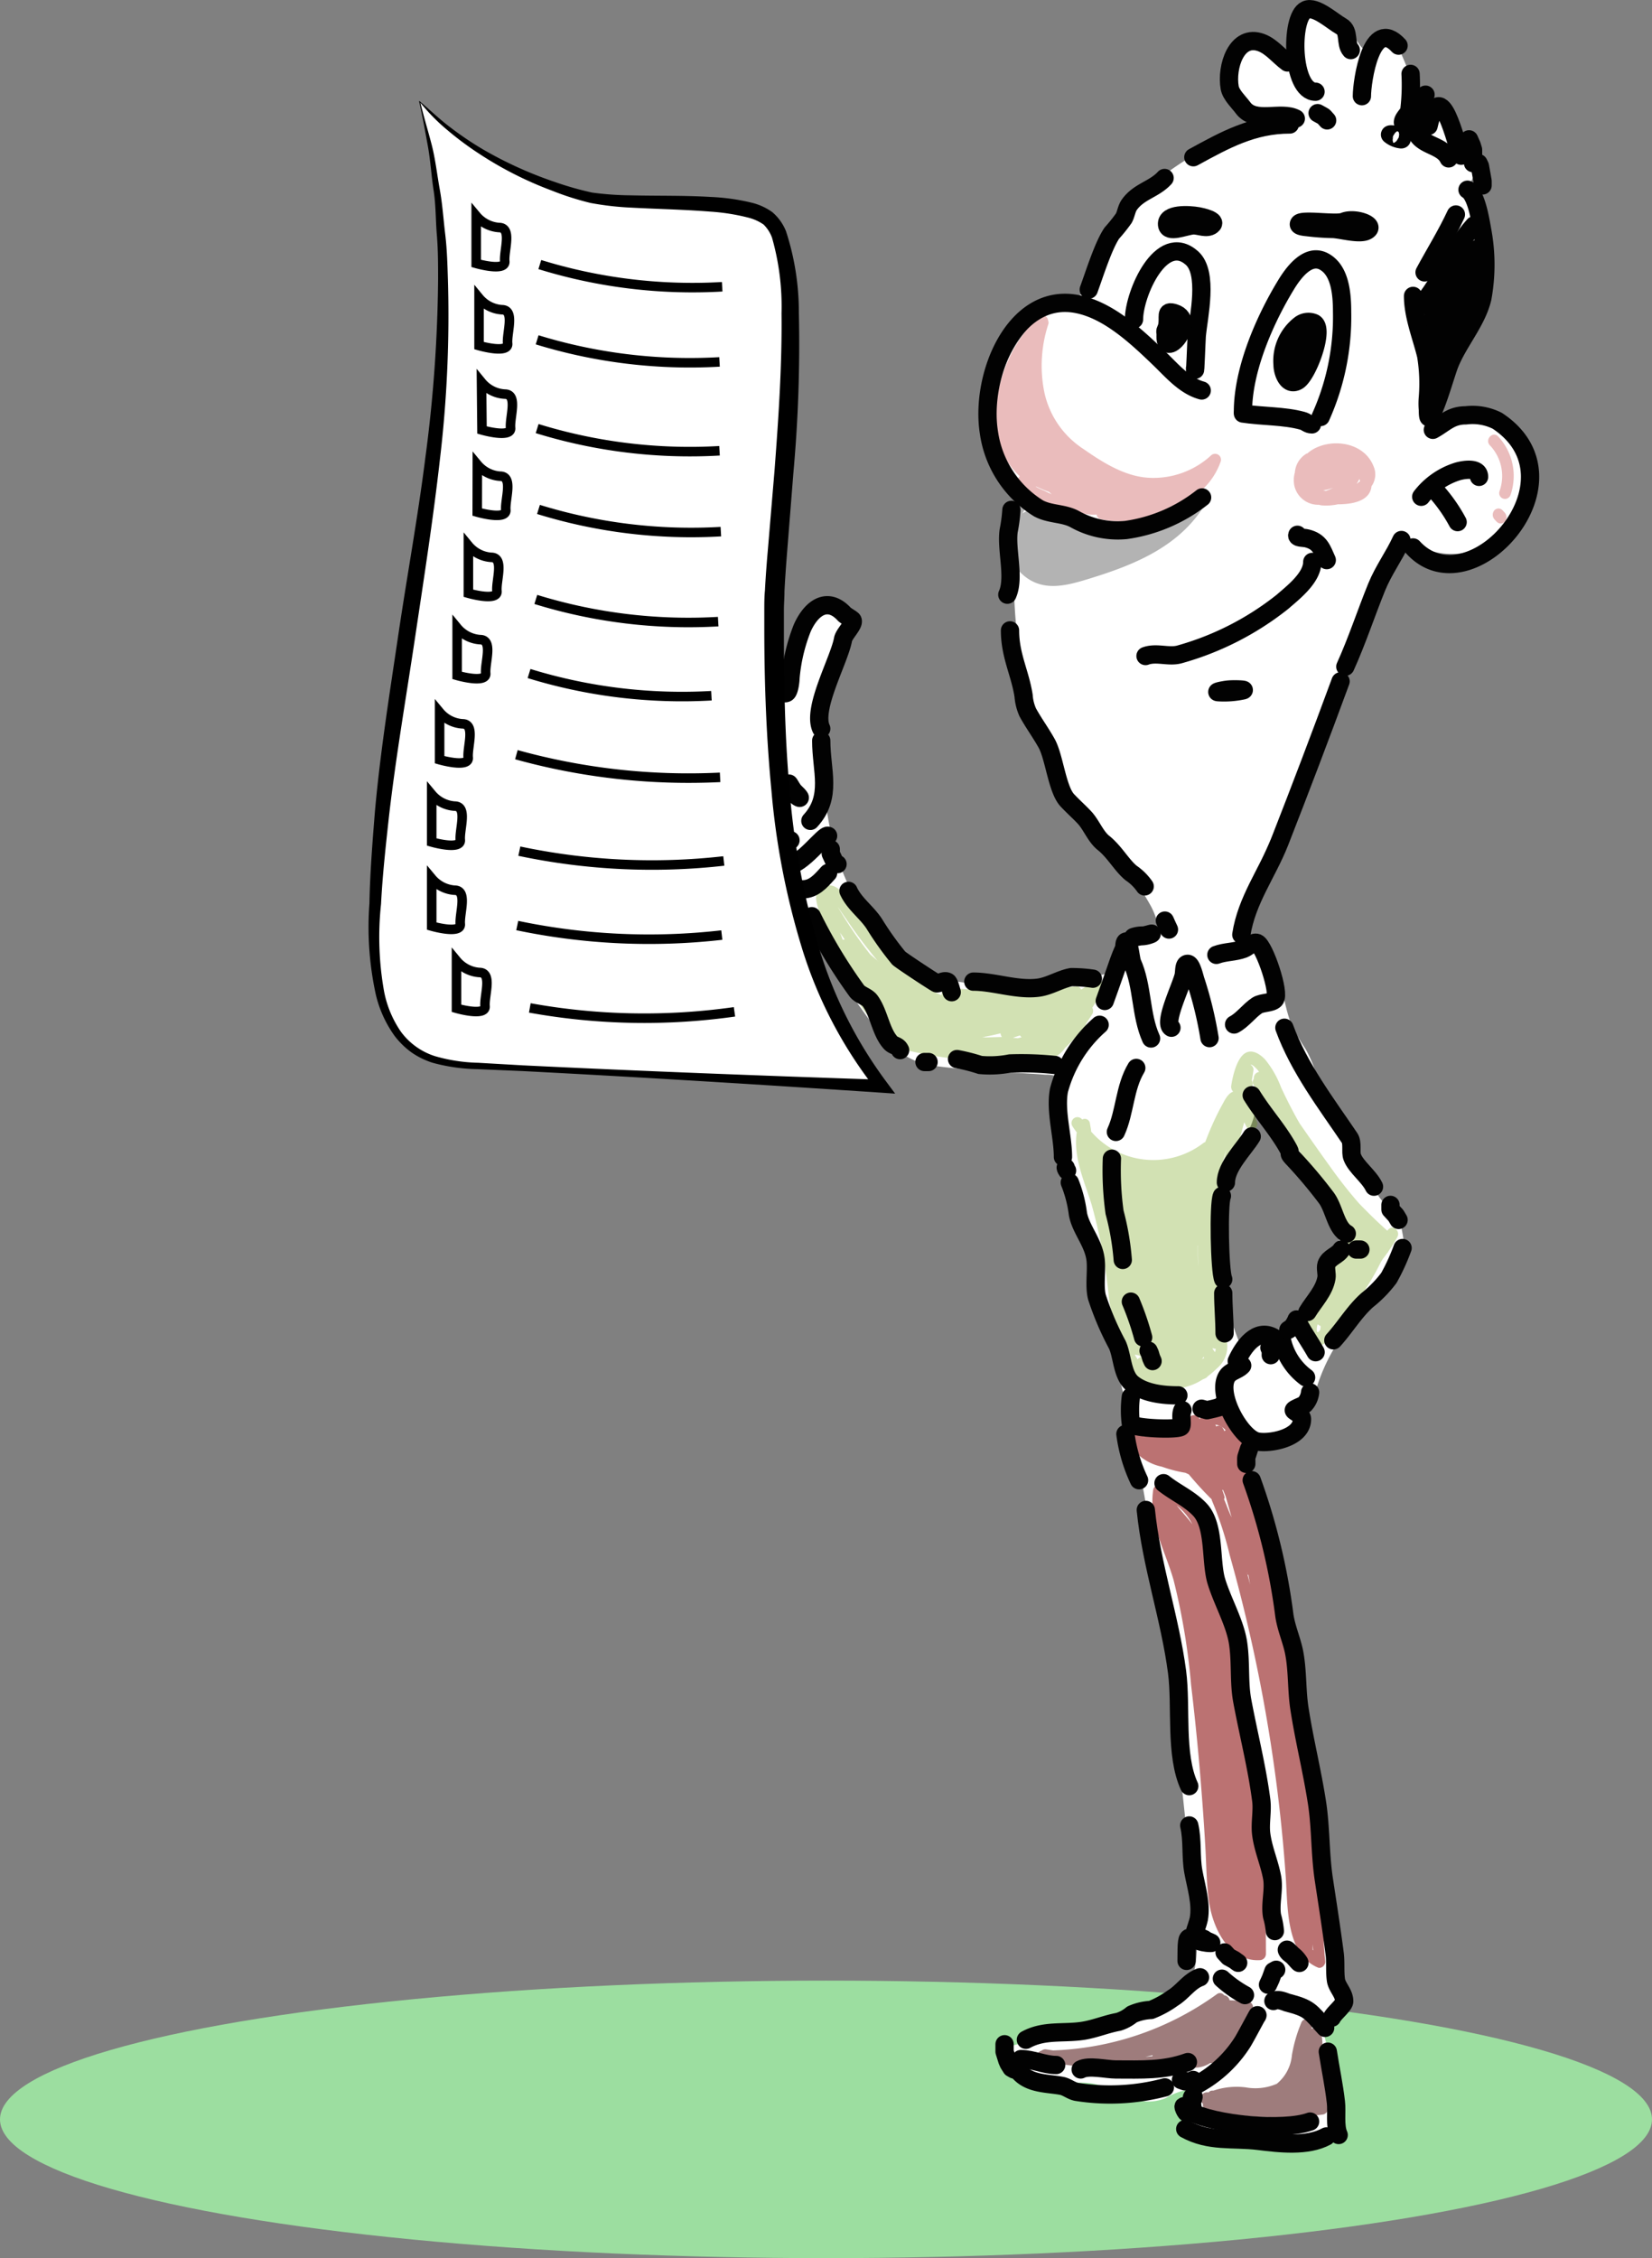 <svg xmlns="http://www.w3.org/2000/svg" viewBox="0 0 173.46 237.11"><rect x="0" y="0" width="173.46" height="237.11" fill="#808080" stroke="none"/><defs><style>.cls-1{fill:#9cdea0;}.cls-2,.cls-9{fill:#fff;}.cls-3{fill:#d67b7b;opacity:0.5;}.cls-3,.cls-4,.cls-5,.cls-6,.cls-8{fill-rule:evenodd;}.cls-4{fill:#679b00;}.cls-4,.cls-5{opacity:0.3;}.cls-6{fill:#9e3737;opacity:0.7;}.cls-7,.cls-8{fill:#5d2525;}.cls-7{opacity:0.6;}.cls-8{fill-opacity:0;stroke:#020202;stroke-linecap:round;stroke-linejoin:round;stroke-width:1.92px;}.cls-10,.cls-9{stroke:#000;stroke-miterlimit:10;}.cls-10{fill:none;}</style></defs><g id="Livello_2" data-name="Livello 2"><g id="Livello_1-2" data-name="Livello 1"><ellipse id="Ellisse_5" data-name="Ellisse 5" class="cls-1" cx="86.73" cy="222.53" rx="86.73" ry="14.57"/><path class="cls-2" d="M159.18,46.77a6,6,0,0,0-3.1-2.46c-1.48-.48-2.76,0-4.19.44-.42.13-1.26.35-1.62-.11s.34-2.08.52-2.6c.6-1.78,1.33-3.49,2-5.22a27.54,27.54,0,0,0,2.44-10.17,13.45,13.45,0,0,0-.89-4.92c-.31-.78-.68-1.26-.24-2.05a4.88,4.88,0,0,0,.77-1.74,2.18,2.18,0,0,0-.74-2c-.43-.38-1.24-.4-1.58-.83s-.25-1.19-.4-1.64a2,2,0,0,0-1.26-1.36,1.72,1.72,0,0,0-1,0,2.25,2.25,0,0,0-.45.19l-.18.11a.29.29,0,0,0,0-.09c0-.26-.11-.52-.16-.77-.11-.49-.23-1-.37-1.46a31.41,31.41,0,0,0-2.2-5.7c-.59-1.21-2.09-.33-1.9.88,0,.14-.48.3-.58.3-.51,0-1-.47-1.28-.85a12.27,12.27,0,0,0-2.43-2.69,2.81,2.81,0,0,0-3.23,0,3.59,3.59,0,0,0-1.29,2.89c0,.45,0,.89,0,1.34s.07.25-.28,0a6.39,6.39,0,0,0-3.58-1.21,3.63,3.63,0,0,0-3.28,4.75,5.24,5.24,0,0,0,1.92,2.26,7.42,7.42,0,0,1,1.22,1c-6.36,2.82-13.2,6.32-16.1,13.58-.66,1.65-.76,3.75-2.5,4.42a13.26,13.26,0,0,0-4,2.11,14.05,14.05,0,0,0-4.55,12.55,26,26,0,0,0,1.79,5.11c.77,2.1.38,4.38.19,6.57a42.15,42.15,0,0,0-.13,5.84,44.38,44.38,0,0,0,6.86,21.81,50.44,50.44,0,0,0,3.89,5.13,24.72,24.72,0,0,1,3.5,4.83,7.63,7.63,0,0,1,.92,2.76c0,.65-.1.37-.64.38a4.69,4.69,0,0,0-1.23.18,5.24,5.24,0,0,0-3.46,4,1,1,0,0,0-.56,0,37.82,37.82,0,0,1-15.74.66c-4.45-.81-8-4.71-10.33-8.8-2.56-4.59-3.2-9.76-3.43-15-.11-2.43-.41-5.18.48-7.49.8-2.07,3-3.47,2.4-6a2.53,2.53,0,0,0-1.9-2,2.86,2.86,0,0,0-2.75,1.64,16.3,16.3,0,0,0-2.34,7.23c-2.77-.2-5.28-2-8.08-2.25-1.37-.09-3.09.16-3.65,1.76s.48,3,1,4.44A8.91,8.91,0,0,1,71.57,79a3.29,3.29,0,0,0,1,2.21c.5.49,1.09.69,1.12,1.5a18.37,18.37,0,0,0,0,2.46,3.15,3.15,0,0,0,2.61,2.59c.57.13,1.15.17,1.71.35.76.25,1.09,1,1.68,1.5a6,6,0,0,0,2.15,1,3,3,0,0,1,1.58,1.37,29.91,29.91,0,0,1,1.83,4.54,42.72,42.72,0,0,0,5.16,9.35,27.08,27.08,0,0,0,3.45,4.08,7.86,7.86,0,0,0,4.52,2c3.76.49,7.59.6,11.38.89.33,0,1,0,1.21.26s.23,1,.29,1.3c.17,1.15.36,2.3.55,3.45.38,2.36.81,4.7,1.26,7q1.35,7,3.08,14a1,1,0,0,0,.48.69,1.06,1.06,0,0,0-.19,1c3.34,11.84,5.12,24.1,6.5,36.37.7,6.19,1.32,12.39,2,18.58.29,2.76.72,5.56.74,8.34,0,2.1-.25,4.51-1.8,6a8,8,0,0,1-3.72,1.58l-4.63,1.13-9.6,2.33c-.82.2-.93,1.29-.46,1.91a5.76,5.76,0,0,0,4.18,2c1.87.18,3.8-.41,5.65.12,1.61.46,3,1.5,4.72,1.72a4.67,4.67,0,0,0,2.39-.33,6.74,6.74,0,0,1,2.16-.84c1.48-.07.47,2,.38,2.87-.18,1.82,1,2.59,2.5,2.76l6.36.72c1.62.18,3.42.45,4.87-.61,3-2.17,2-6.44,1-9.45a9.78,9.78,0,0,1-.72-2.71c0-.82,1-1.28,1.34-2,.77-1.63.11-3.84-.13-5.52q-2-13.69-3.94-27.37a115.61,115.61,0,0,0-3-14.33c-.62-2.26-1.24-4.52-1.7-6.83-.23-1.16-.43-2.33-.55-3.52,0-.28-.23-2.86.54-2.39a1,1,0,0,0,1.33-.26,1.18,1.18,0,0,0,.53.4,2.57,2.57,0,0,0,2.16-.36c1.56-1,2.08-2.8,2.54-4.57a19.42,19.42,0,0,1,2.22-5.06c.84-1.41,1.73-3.27,3-4.24s2.81-1.16,3.59-2.8a8.74,8.74,0,0,0,.34-4.84,3.79,3.79,0,0,0-1-2.07,9.33,9.33,0,0,1-1.54-1.77c-.76-1.43-1.11-3.06-2-4.45-1.06-1.74-2.47-3.19-3.31-5.09s-1.26-4.05-2.33-5.87a23.56,23.56,0,0,1-1.51-2.63,20.39,20.39,0,0,1-.85-3.38c-.42-1.83-1.25-3.73-2.92-4.51a1,1,0,0,0-1.39.35,11.24,11.24,0,0,1,.5-5.63c.63-1.85,1.43-3.64,2.22-5.41,1.55-3.46,3.25-6.84,4.82-10.3a70.66,70.66,0,0,0,4.43-12,1.35,1.35,0,0,0,0-.52c1.92-1.08,2.55-3.46,3.23-5.53a6.06,6.06,0,0,1,1.31-2.56c1.09-1,2.63-.23,3.84,0a7.82,7.82,0,0,0,7.89-2.83A7.49,7.49,0,0,0,159.18,46.77Zm-8.75-32.41s0,0,0,0A0,0,0,0,1,150.43,14.36Zm-22,109.5a.45.45,0,0,0,0-.11,1.2,1.2,0,0,0,.66-1.32,3.12,3.12,0,0,1,.91-2.18,9.28,9.28,0,0,0,1.38-2.15,8.75,8.75,0,0,0,.54-2.2,93.88,93.88,0,0,1,6,8.95c.48.83.94,1.66,1.4,2.5.24.44.48.89.71,1.34a4.23,4.23,0,0,1,.6,1.27c.07.63-.7,1.18-1,1.7a7,7,0,0,0-.48,2.52,4.09,4.09,0,0,1-1.35,2c-.73.8-1.47,1.59-2.2,2.38s-1.09,1.28-2.06,1.2a2.8,2.8,0,0,0-2.3.53,2.83,2.83,0,0,0-.82,1.35,26.34,26.34,0,0,1-1.34-3.8C127.86,133.31,128.14,128.51,128.39,123.86Z"/><g id="_4" data-name="4"><path class="cls-3" d="M144.21,48.93c-1.09-2.72-4.92-3-6.86-1.39l-.08.08-.07,0a2.51,2.51,0,0,0-1.24,2,2.85,2.85,0,0,0-.05,1.39A2.56,2.56,0,0,0,138.34,53h.12l.27.06a5.81,5.81,0,0,0,1.75-.11c1.67,0,3.37-.39,3.53-1.9A2.13,2.13,0,0,0,144.21,48.93Zm-5,2.62-.28-.07a3.82,3.82,0,0,0,1.08-.29A4.37,4.37,0,0,1,139.2,51.55Zm3.57-1-.35.26a2.49,2.49,0,0,0,.3-.52.73.73,0,0,1,.07.24Z"/><path class="cls-3" d="M127.19,47.79a8.93,8.93,0,0,1-6.48,2.38c-2.51-.11-4.82-1.54-6.91-3a9.48,9.48,0,0,1-4.13-5.91,14,14,0,0,1,.38-7.15.6.6,0,0,0,0-.46.62.62,0,0,0-1-.42,15.21,15.21,0,0,0-4.13,7.42c-.64,2.77-.63,5.94,1.14,8.21A6.9,6.9,0,0,0,107.07,50a.85.85,0,0,0-.22.55c-.07.93,1,1.5,1.63,1.86a12,12,0,0,0,2.94,1.29.57.57,0,0,0,.73-.47,6.11,6.11,0,0,0,1,.52,4.89,4.89,0,0,0,2,.28.55.55,0,0,0,.42.48A9.82,9.82,0,0,0,123,53.15a7.31,7.31,0,0,0,5.18-4.71A.62.62,0,0,0,127.19,47.79ZM108.75,51.1l.08,0a13.47,13.47,0,0,0,1.31.55l.07.06.23.19h0c-.21-.09-.43-.19-.64-.3S109.16,51.34,108.75,51.1Z"/><path class="cls-3" d="M157.3,45.82c-.57-.59-1.43.35-.86.94a4.69,4.69,0,0,1,1,4.84.61.61,0,1,0,1.17.35A6.08,6.08,0,0,0,157.3,45.82Z"/><path class="cls-3" d="M158,53.83l-.23-.25a.59.59,0,0,0-.43-.19.63.63,0,0,0-.43.19.73.73,0,0,0-.17.47.7.7,0,0,0,.17.47l.23.25a.62.62,0,0,0,.43.2.57.57,0,0,0,.43-.2.66.66,0,0,0,.18-.47A.74.74,0,0,0,158,53.83Z"/><path class="cls-4" d="M115,103l-1.49.9a.48.48,0,0,0-.53-.33,65,65,0,0,1-13.52.14c-.41,0-.63.41-.59.79a11.24,11.24,0,0,1-1.66-.84,20.78,20.78,0,0,1-5.4-5.19c-.8-1-1.56-2.12-2.31-3.21-.56-.82-1.16-2.06-2.17-2.27a1.36,1.36,0,0,0-1.64,1.41,6.7,6.7,0,0,0,.58,1.91c.27.75.55,1.5.83,2.24a34.11,34.11,0,0,0,3.08,6.72,10.8,10.8,0,0,0,4.9,4.34l0,0a.59.59,0,0,0,.42.73,40,40,0,0,0,11.68,1,9.82,9.82,0,0,0,1.93-.37h.09a2.14,2.14,0,0,0,1.19.16,2.76,2.76,0,0,0,1.45-1.11,15.21,15.21,0,0,0,1.51-1.6,5.64,5.64,0,0,0,.55-.63.71.71,0,0,0,.14-.31c.23-.34.44-.68.65-1a.69.69,0,0,0,0-.67c.38-.61.75-1.22,1.11-1.84A.64.64,0,0,0,115,103ZM88.49,98.68h0c-.1-.25-.19-.51-.29-.76l.5.73A.58.58,0,0,0,88.49,98.68Zm3.7,2.23-.81-.69a42.69,42.69,0,0,1-3.41-5c.29.41.56.83.85,1.23a50.66,50.66,0,0,0,3.38,4.49Zm15.08,8-.42.1-.49-.05.73-.24A.65.65,0,0,0,107.27,108.91Zm-3.84,0h-.32c.66-.11,1.3-.25,1.94-.41a.89.89,0,0,0,.15.38C104.61,108.9,104,108.91,103.43,108.93Z"/><path class="cls-4" d="M145.77,129.1l-.11.12q-1.54-1.38-3-2.91a48.25,48.25,0,0,1-3-3.82c-1.08-1.49-2.13-3-3.19-4.52l-.27-.47c-.6-1.09-1.17-2.2-1.69-3.33a10.27,10.27,0,0,0-1.67-2.92c-.58-.62-1.48-1.19-2.24-.57s-1.16,2.26-1.32,3.31a.72.72,0,0,0,.2.63c-.56.2-.88.89-1.16,1.4-.41.74-.78,1.51-1.12,2.29-.23.53-.45,1.07-.65,1.61a.54.54,0,0,0-.2.1,8.63,8.63,0,0,1-11.79-1.22,1,1,0,0,0,0-.16l-.12-.68a.54.54,0,0,0-.81-.41.62.62,0,0,0-1,.74c.13.21.28.41.43.61-.4,2.61.82,5.17,1.57,7.62a56.15,56.15,0,0,1,1.77,9.39,11.55,11.55,0,0,0,1.41,4.67.71.71,0,0,0-.26.72,5.54,5.54,0,0,0,4.06,4.39,6.19,6.19,0,0,0,4.67-.85,2.52,2.52,0,0,0,.33-.15.59.59,0,0,0,.2-.18,9.6,9.6,0,0,0,1-.86,3,3,0,0,0,1-2.87c-.15-1.53-.29-3.05-.35-4.59a59.81,59.81,0,0,1,.4-9.46,58.45,58.45,0,0,1,1.79-8.9l.22.47c.31.66,1.38.19,1.11-.51l-.55-1.47-.12-1.63c.07-.24.14-.48.2-.72a.63.63,0,0,0-.07-.53c.06-.35.12-.7.17-1.06a.56.56,0,0,0-.32-.58.2.2,0,0,1,.09,0c.19,0,.57.44.67.54l.16.21a.65.65,0,0,0-.56.71.6.6,0,0,0,0,.68l.82,1.24a.59.59,0,0,0,.36.26c.43.56.86,1.13,1.28,1.71,1.43,2.42,3,4.77,4.61,7a51.31,51.31,0,0,0,3.24,5.66.6.6,0,0,0-.62.28,18.9,18.9,0,0,0-2.71,6.15.65.65,0,0,0,.05.48,10.35,10.35,0,0,0-1.42,1.69c-.64,1.14-.16,3.2,1.34,2.86.72-.16,1-.78,1.16-1.52l.34-.46a.57.57,0,0,0,.38-.2A27.92,27.92,0,0,0,145,132.5l.2-.32c.15-.19.3-.39.44-.59a.63.63,0,0,0,.16-.23,15.37,15.37,0,0,0,.91-1.45C147.08,129.26,146.26,128.56,145.77,129.1Zm-20,1.68c0,.73,0,1.46.06,2.18h0C125.8,132.24,125.78,131.51,125.79,130.78Zm-6.33,11.94c-.1-.16-.2-.32-.29-.49l.4.08.32.16A.64.64,0,0,0,119.46,142.72Zm6.74,0a.55.55,0,0,0,.18-.26l.08.12Zm1.39-.76-.23-.3a.41.41,0,0,1,0-.11.54.54,0,0,0,.31.06A2,2,0,0,1,127.59,141.94Zm.37-17v-.3c0-.13,0-.26,0-.38l.06-.07C128,124.49,128,124.74,128,125Zm.23-1.46,0-.2a18,18,0,0,1,.61-2.66C128.55,121.62,128.36,122.57,128.19,123.53Zm10.38,16.21c-.38.56-.32-.41-.19-.67a.62.62,0,0,0,.3.18A1.14,1.14,0,0,1,138.57,139.74Zm5-8.17-.3.28a1.48,1.48,0,0,0-.34-.73.71.71,0,0,0-.48-.36v0a.71.71,0,0,0,.09-.33,8,8,0,0,0,1.12,1.06Z"/><path class="cls-5" d="M125.74,51.87a13.24,13.24,0,0,1-13.08,2.55c-1.65-.6-3.68-1.58-5.3-.51.08-.15.17-.3.26-.44a.62.62,0,0,0-1.05-.67,6,6,0,0,0,.56,7.29c2.15,2.18,4.78,1.43,7.31.65,4.63-1.43,9.58-3.37,12.25-8.06A.63.63,0,0,0,125.74,51.87Z"/><path class="cls-6" d="M127.31,165.07c-.12-.42-.24-.84-.37-1.27a.67.67,0,0,0,.19-.44c.21-3.49-2.15-6.81-5.29-7.42a.61.61,0,0,0-.75.47c-.5,3.41,1.22,6.34,2.13,9.47a69.32,69.32,0,0,1,1.84,11q.69,5.78,1.13,11.59.23,2.91.39,5.82c.09,1.71.11,3.44.33,5.14.39,3.07,2.15,6.57,5.4,6.38a.65.65,0,0,0,.61-.67A143.81,143.81,0,0,0,127.31,165.07Zm-2.1-5c-.51-.69-1.1-1.32-1.66-2A5.85,5.85,0,0,1,125.21,160.08Z"/><path class="cls-6" d="M139,203.81a.55.55,0,0,0,.23-.55q-1-8.82-2.26-17.6a68,68,0,0,0-1.29-9.56,72,72,0,0,0-2-10.55q-1-5.48-2.15-10.91c-.36-1.76-.58-3.93-1.78-5.3a2.61,2.61,0,0,0-3.6-.55.67.67,0,0,0-.19.22.61.61,0,1,0-1.16.38v.05a2.45,2.45,0,0,0-1.3,1.43h-.54a2.26,2.26,0,0,0-1.2-.45,1.26,1.26,0,0,0-.78.34,2.09,2.09,0,0,0-.82.09l0,0c-.24-.12-.47-.25-.7-.39-.53-.31-1.13.32-.83.91l.07.15c-.41.35-.26,1.23.36,1.19l.33,0a.51.51,0,0,0,.17.07A5.25,5.25,0,0,0,122,154a14.13,14.13,0,0,0,2.46.64l.37.17a35.15,35.15,0,0,0,2.4,2.62.43.43,0,0,1,0,.07,36.52,36.52,0,0,1,1.89,5.78q.92,3.27,1.71,6.58A167.39,167.39,0,0,1,135,197c.23,3.26,0,8.16,3.38,9.59.35.15.8-.24.77-.64C139.09,205.26,139,204.53,139,203.81Zm-11.27-54a.8.8,0,0,0-.13-.22,1.54,1.54,0,0,1,1.09.59.6.6,0,0,0-.13.09,1.3,1.3,0,0,0-.17-.33A.48.48,0,0,0,127.68,149.8Zm.83,7.57a.74.74,0,0,0,0-.29l-.22-.65.08,0,.27.66.63,2.21C129,158.67,128.78,158,128.51,157.37Zm2.52,8,.18,1c-.11-.44-.22-.87-.34-1.3A.69.69,0,0,0,131,165.33Zm6.75,39.35v-.1c0-.16,0-.32,0-.47l.06.61Z"/><path class="cls-7" d="M131,210.11l-1.89-.09a.66.66,0,0,0-.58-.52.52.52,0,0,0-.74-.13,31.16,31.16,0,0,1-17.21,5.92l-.73-.11a.61.61,0,0,0-.48.13.68.68,0,0,0,.07,1.33c.46,0,.91,0,1.36,0,4.29.64,8.89,1.1,13.09.08a3.1,3.1,0,0,0,3.19-.11.49.49,0,0,0,.39-.06,11.45,11.45,0,0,0,3.86-4.05.73.73,0,0,0,.1-.33.88.88,0,0,0-.16-.79A.7.7,0,0,0,131,210.11Zm-10,5.79-.74.07.77-.18Z"/><path class="cls-7" d="M139.05,215.55a.66.66,0,0,0-.18-.33c0-.4,0-.8-.06-1.21a.64.64,0,0,0-.27-.53.58.58,0,0,0-.84-.46v0c.35-.76-.7-1.44-1.05-.67a15.55,15.55,0,0,0-1,3.44,4.38,4.38,0,0,1-1.58,3,5.63,5.63,0,0,1-3.27.38,7.65,7.65,0,0,0-3.39.34l0,0h-.1a.49.49,0,0,0-.4.18l-.1,0a.68.68,0,0,0-.49,1.21.55.55,0,0,0,.43.67,38,38,0,0,0,12.09.46.67.67,0,0,0,.61-.66A17.92,17.92,0,0,0,139.05,215.55Z"/><path class="cls-8" d="M130.34,98.14c.55-3.61,2.71-6.43,4-9.69q3.3-8.43,6.42-16.91"/><path class="cls-8" d="M141.26,70c1.23-2.71,2.17-5.6,3.29-8.36.73-1.79,1.83-3.25,2.6-4.94"/><path class="cls-8" d="M148.37,57.48c6,6.57,18.27-7.1,8.84-13.3a5.78,5.78,0,0,0-3.29-.57c-1.6,0-2.2.82-3.47,1.52"/><path class="cls-8" d="M149.23,52.16a7.72,7.72,0,0,1,3.82-2.66c.58-.17,2.25-.48,2.25.57"/><path class="cls-8" d="M150.79,51.59a16.83,16.83,0,0,1,2.26,3.23"/><path class="cls-8" d="M126.18,41c-1.82-.5-3.14-2.11-4.51-3.42-2.48-2.38-5.47-5.17-8.84-5.7-6.4-1-9.91,7.64-9,13.49a11.23,11.23,0,0,0,5.2,8c1.21.66,2.65.5,3.82,1.14a9.24,9.24,0,0,0,5.37,1.14,16.65,16.65,0,0,0,8-3.42"/><path class="cls-8" d="M120.28,68.88c1.18-.43,2.48.17,3.64-.19a30.52,30.52,0,0,0,10.75-5.51c1.07-.94,3.12-2.5,3.12-4.18"/><path class="cls-8" d="M136.23,56.15c-.16.36.69.29,1,.38,1.36.34,1.57,1.15,2.08,2.28"/><path class="cls-8" d="M129.21,72.39c-.44,0-1.74.26-1.3.29a9.45,9.45,0,0,0,2.6-.19C130.94,72.39,129.64,72.36,129.21,72.39Z"/><path class="cls-8" d="M130.51,43.42c2,.31,4.32.23,6.24.76.42.11.58.38,1,.38"/><path class="cls-8" d="M130.51,43.23c0-4.45,2.3-9.67,4.51-13.3.75-1.24,2.3-3.39,4-2.47s1.9,3.39,1.9,5.32a25.6,25.6,0,0,1-2.25,11"/><path class="cls-8" d="M136.49,34.11a4.8,4.8,0,0,0-1.82,4.18c0,.8.52,2.28,1.56,1.71s2.89-5.45,1.74-6.08A1.45,1.45,0,0,0,136.49,34.11Z"/><path class="cls-8" d="M125.48,38.67c0,1,.15-3.08.18-3.42.18-2,1.26-6.6-.52-8.17-3.2-2.8-6.07,3.76-6.07,6.46"/><path class="cls-8" d="M123.32,32.88c-1.06-.33-.54.36-.78,1.42C121.53,38.72,126,33.71,123.32,32.88Z"/><path class="cls-8" d="M122.54,23.57c.08,1,1.85.15,2.77.09.63,0,1.38.39,1.91,0,.72-.53-1.18-.91-1.39-.95C124.77,22.52,122.45,22.42,122.54,23.57Z"/><path class="cls-8" d="M141.09,23.28c-.79.33-4.39-.29-4.68.19-.18.28.55.35.86.38a25.25,25.25,0,0,0,2.6.19c.85,0,2.87.62,3.64.19C144.59,23.64,142.25,22.79,141.09,23.28Z"/><path class="cls-8" d="M136.41,36.2c-.25.36-1.32,2.49-1,3.23.06.18.38.12.52,0a4.71,4.71,0,0,0,1-3c0-.13.11-.38,0-.38-.33,0-.65,2.15-.7,2.47,0,.13-.08.47,0,.38.52-.56,2-6.4.35-3.23C136.49,35.81,136.51,36,136.41,36.2Z"/><path class="cls-8" d="M123.06,35.25c.87.75.47-1.85-.35-1S122.75,35,123.06,35.25Z"/><path class="cls-8" d="M152.87,22.52c-1,2.14-2.17,4-3.29,6.08"/><path class="cls-8" d="M154.78,23.66c-2.24,2.46-3.4,6-5.72,8.55"/><path class="cls-8" d="M155.13,26.13c-2.06,2.26-3.6,5.94-5.55,8.55"/><path class="cls-8" d="M155.3,28.22a14.41,14.41,0,0,0-1.38,2.47c-1.29,2.17-2.74,4.38-4.17,6.46"/><path class="cls-8" d="M155.3,30.12c-1.37,2.51-2.86,5.06-4.33,7.6-.64,1.1-.2.77-.87,1.14"/><path class="cls-8" d="M148.37,31.07c0,2.11.89,4.26,1.38,6.27a18.19,18.19,0,0,1,.18,4.37,7.39,7.39,0,0,0,0,1.33c0,.25,0,.94.17.76.64-.7,1.66-4.42,2.08-5.51.93-2.38,2.89-4.51,3.47-7a19.54,19.54,0,0,0,0-7c-.2-1.09-.61-3.85-1.56-4.37"/><path class="cls-8" d="M136.06,12.45c-1.55-.84-4.31.56-5.55-1.14-.42-.57-1.25-1.34-1.39-2.09-.39-2.19.71-5.69,3.3-4.75,1.1.41,1.84,1.41,2.77,2.09"/><path class="cls-8" d="M139.35,12.64c-.53-.58-.2-.3-1-.76"/><path class="cls-8" d="M138.13,9.63c-2.56,0-2.69-7.85-1-8.59,1-.45,2.78,1.21,3.7,1.72s.38,1.81,1,2.5"/><path class="cls-8" d="M143,10.1c0-1.59,1-8.42,3.85-5.31"/><path class="cls-8" d="M148.11,7.76a22,22,0,0,1-.14,3.9c-.06.32-.94,1-.57,1.41.17.19.52,0,.71.15.49.4.64,1,1.15,1.41.88.73,2.32.88,2.85,2"/><path class="cls-8" d="M146.4,14.16c-.13-.05-.55-.08-.42,0a2.2,2.2,0,0,0,1.14.47C147.39,14.63,146.66,14.27,146.4,14.16Z"/><path class="cls-8" d="M150,13.22c1.28-5.63,2.86,1.91,3.42,3.13"/><path class="cls-8" d="M148.68,12.13l-.14-.31.14-.31.43-.79.15-.31.42-.47h0"/><path class="cls-8" d="M154.25,14.63l.28.63.14.46v1.41h0"/><path class="cls-8" d="M155.24,17.13l.15.31.14.78.14.79v.46h0"/><path class="cls-8" d="M106.2,53.54a16.43,16.43,0,0,1-.29,2.19c-.28,2,.67,4.93-.14,6.71"/><path class="cls-8" d="M106.05,66.19c0,2.64,1.06,4.47,1.43,6.88a5.18,5.18,0,0,0,.43,1.72c.61,1.12,1.38,2.16,2,3.28.79,1.44,1.09,4.79,2.14,5.94.59.64,1.29,1.25,1.86,1.87.72.8,1.14,2,2,2.66,1.15.94,1.86,2.3,2.85,3.12a5.47,5.47,0,0,1,1.43,1.41"/><path class="cls-8" d="M122.31,96.66c.14.32.28.63.43.94"/><path class="cls-8" d="M116,105.1c.34-.93.67-1.87,1-2.81s.6-1.79,1-2.66c.11-.25,0-.78.28-.78s.48,2,.58,2.19c1.15,2.53.87,5.5,2,8"/><path class="cls-8" d="M123,107.91c-.88-.48,1-4.29,1.28-5.46.1-.44,0-1.25.43-1.25s.72,1.53.86,1.87A40.12,40.12,0,0,1,127,109"/><path class="cls-8" d="M127.72,100.26c.92-.34,1.9-.28,2.86-.63.39-.14,1-.79,1.42-.62.76.33,2.44,5.3,1.86,5.94-.36.39-1.37.3-1.86.62-.85.56-1.53,1.54-2.42,2"/><path class="cls-8" d="M119.88,98.3c-.28,0-1.11.22-.85.08a3,3,0,0,1,1-.15c.28,0,1.11-.3.85-.16A2.81,2.81,0,0,1,119.88,98.3Z"/><path class="cls-8" d="M115.46,107.6a14,14,0,0,0-4.27,6.88c-.41,2.2.42,4.81.42,7"/><path class="cls-8" d="M111.9,122.6c0,.11.09.21.14.31"/><path class="cls-8" d="M112.33,124.16a13.39,13.39,0,0,1,.85,3.29c.3,1.65,1.65,3,1.86,4.84.13,1.17-.16,2.77.14,3.91a30.34,30.34,0,0,0,2.14,5c.55,1.22.5,3.18,1.57,4.06,1.3,1.07,3.32,1.25,4.84,1.25"/><path class="cls-8" d="M128.58,140c0-1.42-.14-2.83-.14-4.22"/><path class="cls-8" d="M128.44,134.32c-.38-.83-.52-7.93-.14-8.75"/><path class="cls-8" d="M128.72,124.16c0-1.71,1.92-3.54,2.71-4.84"/><path class="cls-8" d="M118.74,146.66a11.09,11.09,0,0,0,0,2.82c.19.51,5.11.69,5.28.31s-.11-1.18.14-1.72"/><path class="cls-8" d="M126.16,147.91l.57.16.71-.16.57-.15.43-.31h0"/><path class="cls-8" d="M119.31,112.13c-1.24,2.06-1.18,4.63-2.14,6.72"/><path class="cls-8" d="M116.75,121.66a31.86,31.86,0,0,0,.28,5.63,27.65,27.65,0,0,1,.86,5"/><path class="cls-8" d="M118.74,136.67a29.54,29.54,0,0,1,1.29,3.75"/><path class="cls-8" d="M120.6,141.82l.14.31.14.47.14.31h0"/><path class="cls-8" d="M131.43,115c1.18,1.92,2.78,3.66,3.85,5.62.35.64-.11.35.43.94a49.91,49.91,0,0,1,3.56,4.22c.83,1.13,1,3.12,2.14,3.75"/><path class="cls-8" d="M134.57,140.57a6.64,6.64,0,0,0,2.57,4.06"/><path class="cls-8" d="M135.28,139.63c.57-.41.33-.15.72-.78"/><path class="cls-8" d="M136.14,138.54c.54,1.18,1.36,2.29,2,3.44"/><path class="cls-8" d="M137.28,137.76c.66-1.1,1.78-2.21,2-3.59.07-.41-.13-1,0-1.41.28-.77,1.17-.9,1.57-1.56"/><path class="cls-8" d="M142.41,131.2h.43"/><path class="cls-8" d="M140,140.73c1.25-1.37,2.19-3,3.56-4.22a12.65,12.65,0,0,0,2.28-2.34,22.21,22.21,0,0,0,1.43-3.13"/><path class="cls-8" d="M134.86,107.91c1.54,4.23,4.43,8,6.84,11.57.36.53.08,1.46.28,2,.39,1.06,1.75,2,2.29,3.12"/><path class="cls-8" d="M146,126.51V127l.57.62.28.47h0"/><path class="cls-8" d="M102.2,103.07c2.18,0,4.63.93,6.85.63,1.2-.17,2.25-.88,3.42-1.1a14.91,14.91,0,0,1,2.28.16"/><path class="cls-8" d="M82.67,90.88c1.52,0,3.87-3.35,4.28-3.12"/><path class="cls-8" d="M84.24,93.38c1.21,0,1.9-.83,2.71-1.72"/><path class="cls-8" d="M87.23,89.16v.47l.29.63.14.31.28.16h0"/><path class="cls-8" d="M85.24,96.2a53.56,53.56,0,0,0,4.7,7.81c.33.48,1.07.6,1.43,1.09.92,1.26,1.11,3.25,2.14,4.38.34.37.75.25,1,.78"/><path class="cls-8" d="M97.07,111.51h.43"/><path class="cls-8" d="M100.49,111.2a18.85,18.85,0,0,1,2.43.62,11,11,0,0,0,3.13-.16,33.92,33.92,0,0,1,4.71.16"/><path class="cls-8" d="M89.09,93.54C89.7,94.89,91,95.77,91.8,97a32.27,32.27,0,0,0,2.56,3.59c.2.22,3.91,2.66,4,2.66.32,0,.78-.36,1.14-.16.18.1.38.94.43,1.09"/><path class="cls-8" d="M85.09,86.19c2.33-2.54,1.14-5.25,1.14-8.43"/><path class="cls-8" d="M86.23,76.51c-1-2.1,1.88-7.15,2.29-9.38.1-.58,1.2-1.58,1-2-.05-.12-.73-.49-.85-.62-1.71-1.87-3.42-.8-4.42,1.4A18.4,18.4,0,0,0,83,71.19c0,.28-.12,1.45-.43,1.57s-.47-.16-.72-.16"/><path class="cls-8" d="M72.12,70.1a2.77,2.77,0,0,0-1.43,0c-.12.06-.54,4.25-.14,4.69a24.15,24.15,0,0,0,4,1.09c.48.11.88-.25,1.29-.47s.74,0,1-.31c.61-.67,0-2.83-.57-3.44C75,70.28,73.93,70.26,72.12,70.1Z"/><path class="cls-8" d="M77.11,71.19l1,.47.57.32.71.15h0"/><path class="cls-8" d="M71.83,77.13c0,3.67,1.63,5,4.85,4.53a3.47,3.47,0,0,0,1.85-.47c1.81-1.18-.39-3.32-1.56-3.75"/><path class="cls-8" d="M73.4,83.07c0,.92.38,3,1.14,3.59,1,.86,4.13.2,4.42-1.4a3.84,3.84,0,0,0-.43-2"/><path class="cls-8" d="M76.82,87.13c.46,1,3.51,2.42,4.57,2.19A3.53,3.53,0,0,0,83,88.23"/><path class="cls-8" d="M83.31,83c.2.25.47.44.64.7s-.51-.25-.71-.46A2.24,2.24,0,0,1,83,82.6c0-.1-.22-.39-.15-.31S83.13,82.77,83.31,83Z"/><path class="cls-8" d="M133.43,142.29c0-.59.06-.33-.14-.78"/><path class="cls-8" d="M133.71,140.42c-1.79-1-3.17,1-3.85,2.49"/><path class="cls-8" d="M130.43,143.38c-.43.48-1.2.57-1.56,1.1-1.22,1.78,1.36,6.48,3.13,6.87,1.24.27,4.71-.31,4.71-2.34,0-.49-.86-.8-.86-.94s1-.49,1.14-.62a2.2,2.2,0,0,0,.57-1.25"/><path class="cls-8" d="M131.15,152.13c-.35,1.14-.29.61-.29,1.57"/><path class="cls-8" d="M118.17,150.57a16.28,16.28,0,0,0,1.43,4.85"/><path class="cls-8" d="M122.17,155.73c1.25,1,2.76,1.63,3.85,2.81,1.57,1.73,1.06,5.39,1.7,7.5s2,4.44,2.29,6.56c.29,2,.07,4,.42,5.94.64,3.46,1.54,6.94,2,10.47.15,1.17-.15,2.42,0,3.59.21,1.59.86,3,1.14,4.53.24,1.31-.24,2.77,0,4.07a8.1,8.1,0,0,1,.29,1.56"/><path class="cls-8" d="M134,206.82l-.29.16-.28.78-.14.31-.15.32h0"/><path class="cls-8" d="M131.43,155.42a66.48,66.48,0,0,1,3.43,14.21c.19,1.28.74,2.53,1,3.75.4,1.94.28,4,.57,5.94.51,3.35,1.35,6.66,1.86,10,.4,2.63.31,5.35.71,8s.8,5.19,1.14,7.81c.12.94,0,1.89.14,2.82.14.75.86,1.34.86,2.18,0,.42-1.06,1.23-1.29,1.72"/><path class="cls-8" d="M120.31,158.54c.59,5.83,2.54,11.35,3.28,17,.48,3.66-.24,8.7,1.28,12"/><path class="cls-8" d="M124.87,191.67c.37,1.6.14,3.25.43,4.84s.87,3.39.57,5c-.06.32-.42,1.33-.42,1.41,0,.49.78.48,1.14.78.17.14.78.31.56.31-2.43,0-2.56-2.11-2.56,1.88"/><path class="cls-8" d="M128.58,205l.43.47.57.31.43.31h0"/><path class="cls-8" d="M135.78,205.42c-.21-.21-.51-.35-.64-.63s.39.3.57.47a2.93,2.93,0,0,1,.71.78C136.55,206.32,136,205.63,135.78,205.42Z"/><path class="cls-8" d="M126,207.61c-1.15.42-1.81,1.54-2.86,2.18a10.2,10.2,0,0,1-2.28,1.25,5.57,5.57,0,0,0-2,.47,4.07,4.07,0,0,1-1.43.78c-1.27.23-2.45.74-3.71.94-2.07.32-4.06-.12-6,.94"/><path class="cls-8" d="M105.48,214.64v.78l.29.93.14.32.29.46.28.16h0"/><path class="cls-8" d="M107.05,217.6c1.13,1.24,3,1.14,4.42,1.41.55.1,1,.52,1.57.63a22.48,22.48,0,0,0,9.27-.47"/><path class="cls-8" d="M107.19,216.2c1.24,0,2.44.62,3.71.62"/><path class="cls-8" d="M113.47,217.29c.85-.46,2.68,0,3.7,0,2.68,0,5,.14,7.56-.78"/><path class="cls-8" d="M124,218.39l.43.15H125l.28-.15h0"/><path class="cls-8" d="M132,211.67c.27-.58-1.29,2.4-1.57,2.81a13,13,0,0,1-4.7,4.37"/><path class="cls-8" d="M124.73,221.51c-.88-1-.23.36-.14.31s.89-1.72.71-1.72C124.74,220.1,125.8,222.72,124.73,221.51Z"/><path class="cls-8" d="M124.87,221.67c2.59,1.42,9.91,2.11,12.69,1.09"/><path class="cls-8" d="M124.45,223.54c2.56,1.41,5,.92,7.7,1.25,2.18.27,5.13.62,7.12-.47"/><path class="cls-8" d="M133.71,210.1c.43-.23,1,0,1.43.16,2.4.62,2.38.89,4,2.66"/><path class="cls-8" d="M128.3,207.76a12.55,12.55,0,0,0,2.42,1.72"/><path class="cls-8" d="M139.42,215.42c.27,1.77.65,3.54.85,5.31.12,1-.14,2.5.29,3.44"/><path class="cls-8" d="M114.32,30.41c.58-1.57,1.52-4.61,2.43-5.94A17.21,17.21,0,0,0,118,22.91c.23-.42.29-1,.57-1.4,1-1.42,2.6-1.61,3.71-2.82"/><path class="cls-8" d="M125.3,16.51c3.38-1.85,6.26-3.44,10.13-3.44"/></g><path class="cls-2" d="M44.09,10.7c7.33,27.9-4,57.27-4.8,86.3-.13,4.89.43,10.61,4.21,13.24,2,1.41,4.55,1.58,7,1.7l42.11,2.11C82,100.77,81.19,81.53,81.26,63.91c0-7.64,4.25-37-.61-41-3-2.49-15-1.12-19.37-2.34A37.35,37.35,0,0,1,44.09,10.7Z"/><path d="M44.14,10.78c.38,1.58.84,3.06,1.21,4.51s.55,3.08.83,4.62.38,3.13.57,4.7.23,3.15.28,4.73a128.35,128.35,0,0,1-.84,18.91c-.71,6.27-1.68,12.49-2.61,18.71s-2,12.4-2.72,18.61c-.34,3.11-.69,6.22-.85,9.35a32.41,32.41,0,0,0,.33,9.24,11.21,11.21,0,0,0,1.75,4.16,7.11,7.11,0,0,0,3.57,2.57,17.65,17.65,0,0,0,4.56.7l4.7.27c12.56.61,25.12,1.09,37.68,1.51l-.56,1.1a45.73,45.73,0,0,1-7.86-15A79.57,79.57,0,0,1,81,83c-.54-5.59-.74-11.2-.75-16.78v-2.1c0-.71,0-1.43.07-2.13.07-1.41.18-2.81.3-4.2l.7-8.32c.42-5.54.8-11.08.74-16.58a26.33,26.33,0,0,0-1-7.94,3.75,3.75,0,0,0-.89-1.38,5,5,0,0,0-1.6-.72,21.83,21.83,0,0,0-4-.63c-2.74-.22-5.52-.27-8.32-.42A31,31,0,0,1,62,21.31,30.41,30.41,0,0,1,57.91,20,38.14,38.14,0,0,1,50.4,16.2,33.19,33.19,0,0,1,47,13.68,20.28,20.28,0,0,1,44.14,10.78Zm-.1-.17c1.18,1,2.12,1.92,3.24,2.76a34.52,34.52,0,0,0,3.44,2.32,41.4,41.4,0,0,0,7.52,3.41,33.23,33.23,0,0,0,3.93,1.12,32,32,0,0,0,4.08.29c2.76.07,5.55,0,8.38.17a22.16,22.16,0,0,1,4.28.6,6.2,6.2,0,0,1,2.19,1,5.15,5.15,0,0,1,1.43,2,27.35,27.35,0,0,1,1.35,8.52,149.15,149.15,0,0,1-.57,16.8l-.66,8.33c-.11,1.38-.21,2.76-.28,4.13,0,.69-.06,1.36-.06,2v2.08c0,5.56.09,11.1.58,16.6A79.89,79.89,0,0,0,85.84,99a45.56,45.56,0,0,0,7.26,14.63l.89,1.2-1.45-.1c-12.55-.84-25.09-1.62-37.65-2.27l-4.71-.2a19,19,0,0,1-4.75-.67,8.24,8.24,0,0,1-2.21-1.08,8.49,8.49,0,0,1-1.77-1.72,12.19,12.19,0,0,1-2-4.41,33.25,33.25,0,0,1-.66-9.52c.06-3.16.31-6.3.56-9.45.55-6.29,1.55-12.51,2.47-18.73s2.06-12.4,2.84-18.61A150.31,150.31,0,0,0,46,29.36c0-1.56,0-3.13-.13-4.68s-.1-3.13-.34-4.68-.32-3.09-.61-4.69S44.34,12.1,44,10.61Z"/><path class="cls-9" d="M50,22.66a3.43,3.43,0,0,0,2.39,1.23c1.42,0,.5,2.43.61,3.55s-3,.22-3,.22Z"/><path class="cls-9" d="M50.3,31.29a3.4,3.4,0,0,0,2.39,1.23c1.42,0,.5,2.43.61,3.55s-3,.22-3,.22Z"/><path class="cls-9" d="M50.56,40.14A3.4,3.4,0,0,0,53,41.38c1.42,0,.5,2.43.61,3.55s-3,.22-3,.22Z"/><path class="cls-9" d="M50.12,48.78A3.4,3.4,0,0,0,52.51,50c1.42,0,.5,2.43.6,3.55s-3,.22-3,.22Z"/><path class="cls-9" d="M49.18,57.29a3.4,3.4,0,0,0,2.39,1.23c1.42,0,.5,2.43.61,3.55s-3,.22-3,.22Z"/><path class="cls-9" d="M48,65.92a3.43,3.43,0,0,0,2.4,1.24c1.42,0,.5,2.42.6,3.54s-3,.22-3,.22Z"/><path class="cls-9" d="M46.16,74.78A3.4,3.4,0,0,0,48.55,76c1.42,0,.5,2.43.61,3.55s-3,.22-3,.22Z"/><path class="cls-9" d="M45.33,83.41a3.44,3.44,0,0,0,2.4,1.23c1.41,0,.5,2.43.6,3.55s-3,.22-3,.22Z"/><path class="cls-9" d="M45.33,92.24a3.44,3.44,0,0,0,2.4,1.23c1.41,0,.5,2.43.6,3.55s-3,.22-3,.22Z"/><path class="cls-9" d="M47.93,100.87a3.43,3.43,0,0,0,2.4,1.24c1.42,0,.5,2.42.6,3.54s-3,.22-3,.22Z"/><path class="cls-10" d="M56.68,27.78a54.29,54.29,0,0,0,19.15,2.33"/><path class="cls-10" d="M56.4,35.68A54.56,54.56,0,0,0,75.55,38"/><path class="cls-10" d="M56.4,45a54.29,54.29,0,0,0,19.15,2.33"/><path class="cls-10" d="M56.54,53.49a54.29,54.29,0,0,0,19.15,2.33"/><path class="cls-10" d="M56.26,62.94a54.29,54.29,0,0,0,19.15,2.33"/><path class="cls-10" d="M55.55,70.72A54.56,54.56,0,0,0,74.7,73.05"/><path class="cls-10" d="M54.22,79.24a67.65,67.65,0,0,0,21.39,2.38"/><path class="cls-10" d="M54.53,89.37A67.26,67.26,0,0,0,76,90.4"/><path class="cls-10" d="M54.31,97.18a67.42,67.42,0,0,0,21.48,1"/><path class="cls-10" d="M55.63,105.83a67.38,67.38,0,0,0,21.49.41"/></g></g></svg>